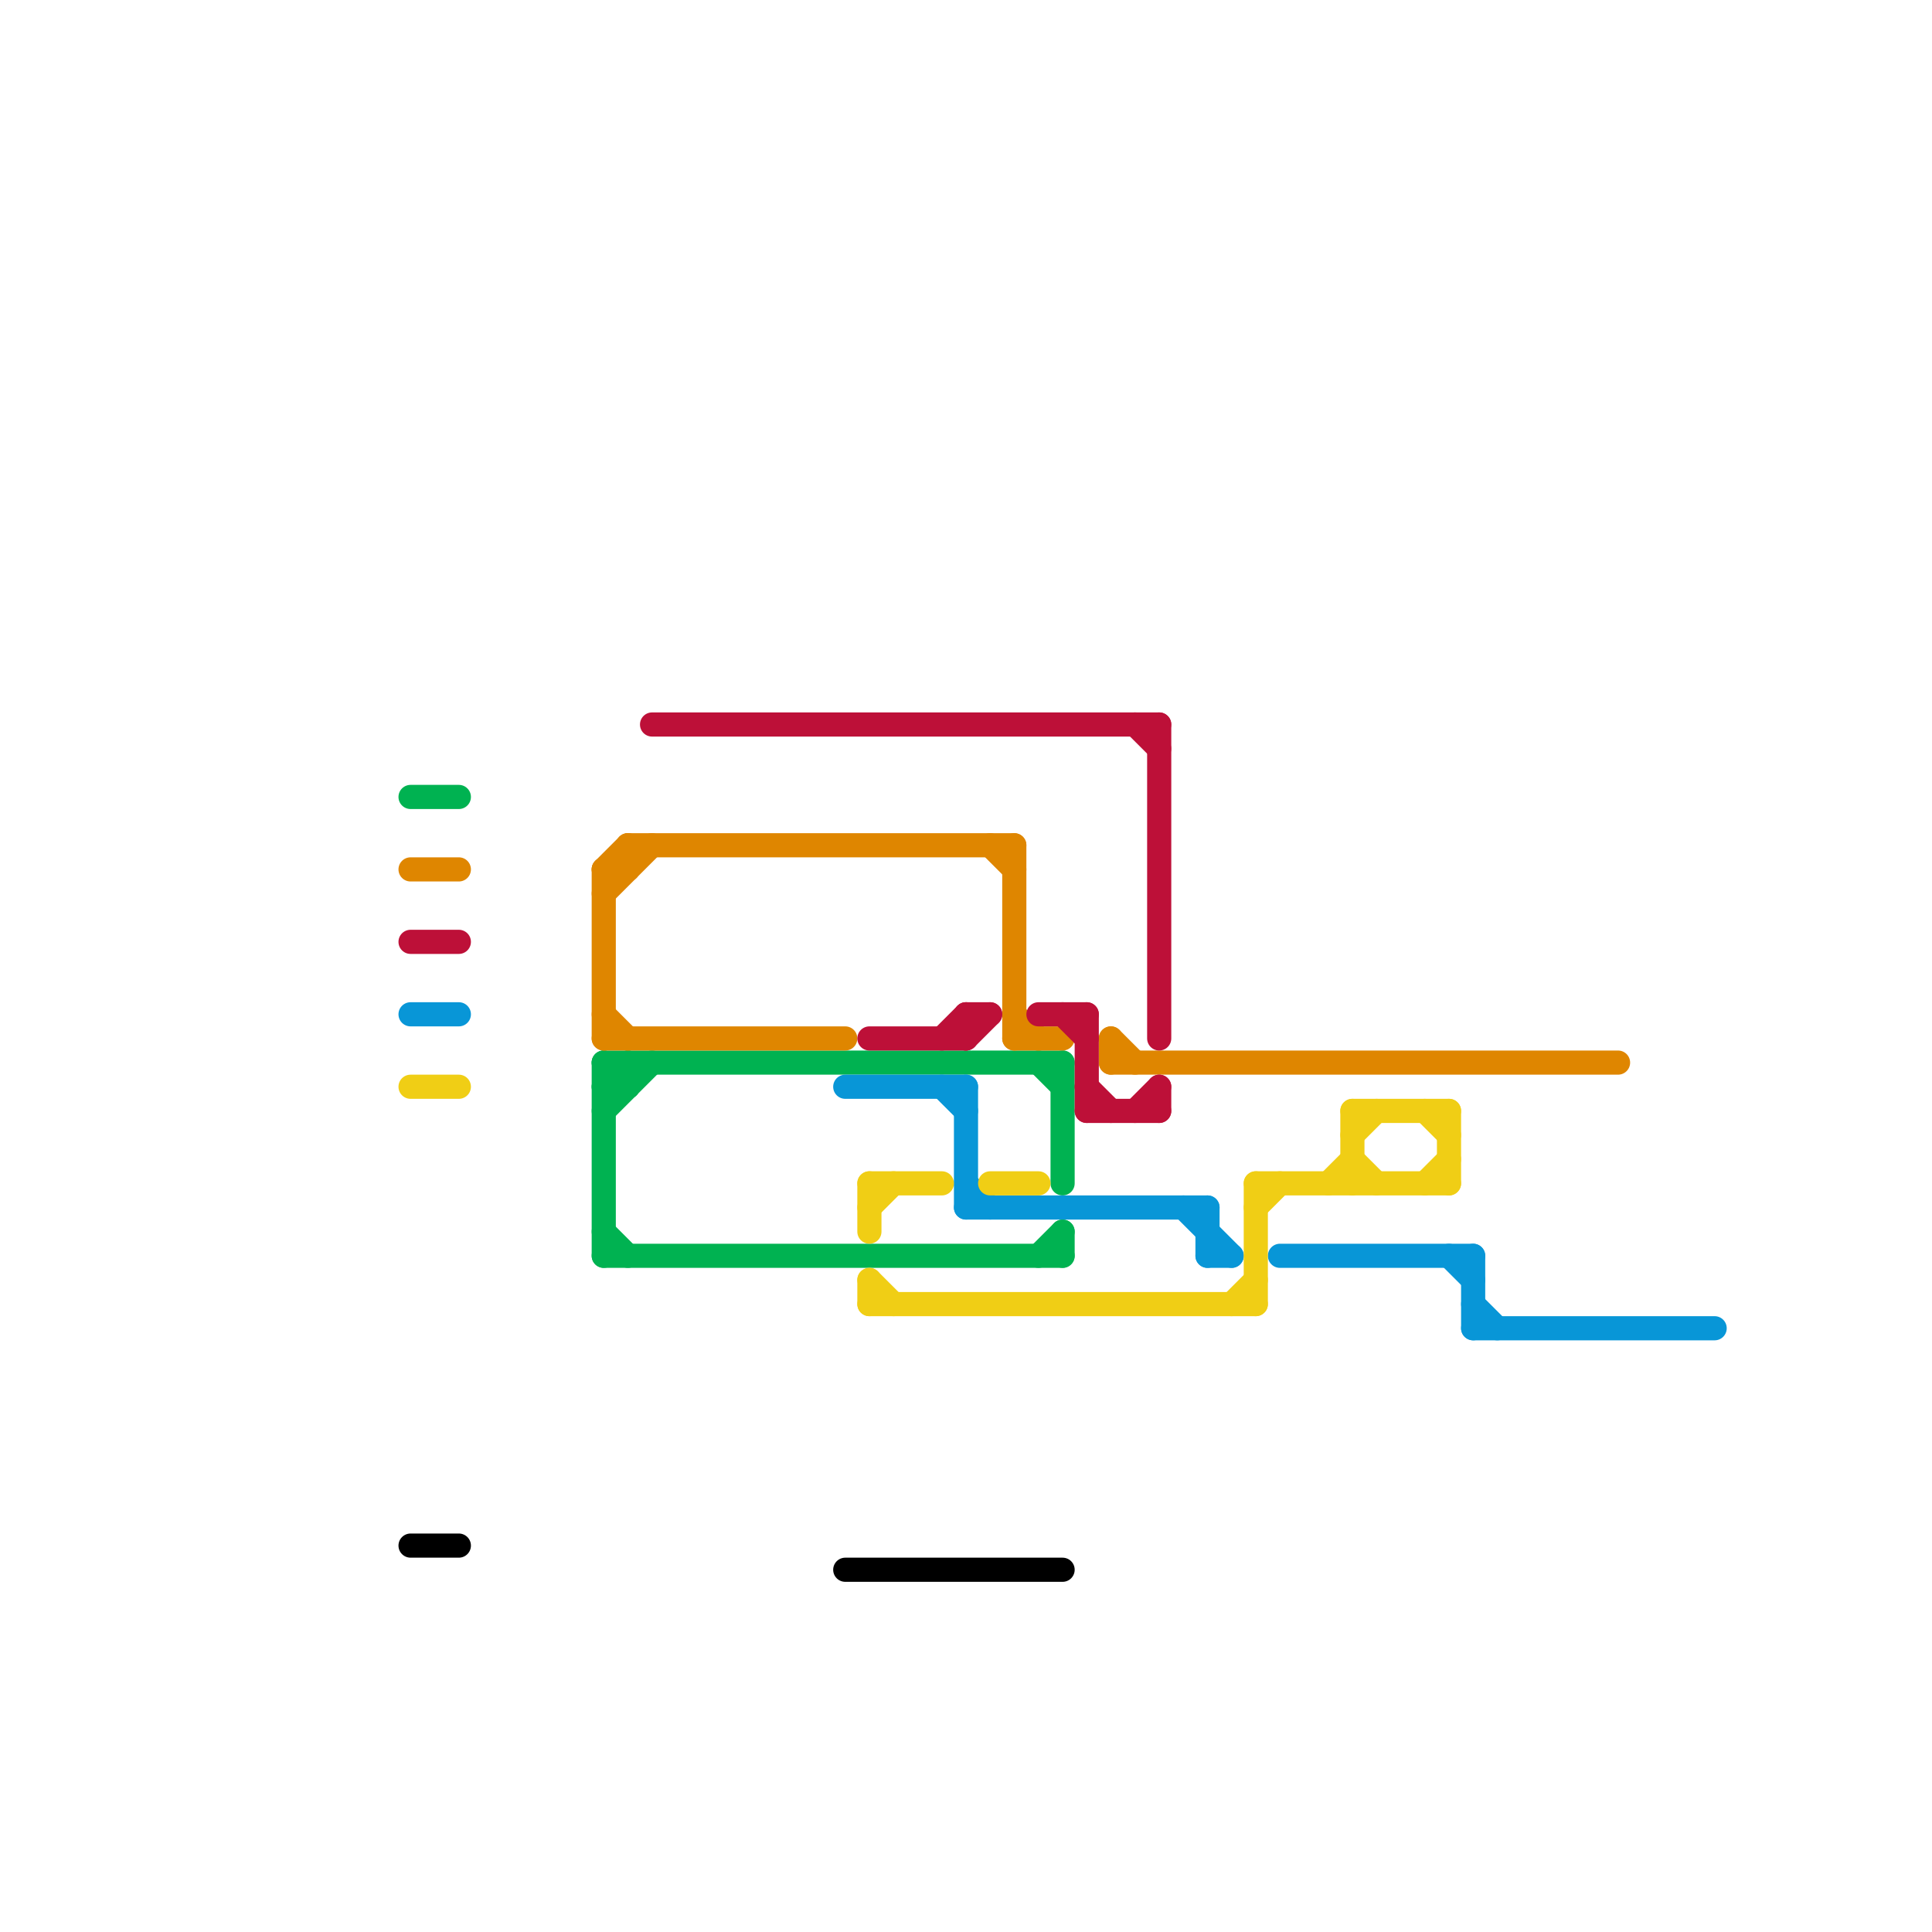 
<svg version="1.1" xmlns="http://www.w3.org/2000/svg" viewBox="0 0 80 80">
<style>text { font: 1px Helvetica; font-weight: 600; white-space: pre; dominant-baseline: central; } line { stroke-width: 1; fill: none; stroke-linecap: round; stroke-linejoin: round; } .c0 { stroke: #00b251 } .c1 { stroke: #df8600 } .c2 { stroke: #bd1038 } .c3 { stroke: #0896d7 } .c4 { stroke: #f0ce15 } .c5 { stroke: #000000 } .w1 { stroke-width: 1; }</style><defs><g id="wm-xf"><circle r="1.2" fill="#000"/><circle r="0.9" fill="#fff"/><circle r="0.6" fill="#000"/><circle r="0.3" fill="#fff"/></g><g id="wm"><circle r="0.6" fill="#000"/><circle r="0.3" fill="#fff"/></g></defs><line class="c0 " x1="25" y1="51" x2="26" y2="52"/><line class="c0 " x1="25" y1="44" x2="25" y2="52"/><line class="c0 " x1="26" y1="44" x2="26" y2="45"/><line class="c0 " x1="25" y1="44" x2="26" y2="45"/><line class="c0 " x1="25" y1="46" x2="27" y2="44"/><line class="c0 " x1="44" y1="51" x2="44" y2="52"/><line class="c0 " x1="43" y1="44" x2="44" y2="45"/><line class="c0 " x1="17" y1="33" x2="19" y2="33"/><line class="c0 " x1="44" y1="44" x2="44" y2="49"/><line class="c0 " x1="25" y1="45" x2="26" y2="45"/><line class="c0 " x1="43" y1="52" x2="44" y2="51"/><line class="c0 " x1="25" y1="52" x2="44" y2="52"/><line class="c0 " x1="25" y1="44" x2="44" y2="44"/><line class="c0 " x1="25" y1="45" x2="26" y2="44"/><line class="c1 " x1="26" y1="35" x2="26" y2="36"/><line class="c1 " x1="17" y1="36" x2="19" y2="36"/><line class="c1 " x1="25" y1="42" x2="26" y2="43"/><line class="c1 " x1="46" y1="44" x2="67" y2="44"/><line class="c1 " x1="26" y1="35" x2="42" y2="35"/><line class="c1 " x1="25" y1="36" x2="26" y2="35"/><line class="c1 " x1="46" y1="43" x2="47" y2="44"/><line class="c1 " x1="42" y1="42" x2="43" y2="43"/><line class="c1 " x1="25" y1="37" x2="27" y2="35"/><line class="c1 " x1="42" y1="35" x2="42" y2="43"/><line class="c1 " x1="25" y1="43" x2="35" y2="43"/><line class="c1 " x1="25" y1="36" x2="26" y2="36"/><line class="c1 " x1="41" y1="35" x2="42" y2="36"/><line class="c1 " x1="46" y1="43" x2="46" y2="44"/><line class="c1 " x1="25" y1="36" x2="25" y2="43"/><line class="c1 " x1="42" y1="43" x2="44" y2="43"/><line class="c2 " x1="40" y1="42" x2="41" y2="42"/><line class="c2 " x1="48" y1="45" x2="48" y2="46"/><line class="c2 " x1="17" y1="39" x2="19" y2="39"/><line class="c2 " x1="36" y1="43" x2="40" y2="43"/><line class="c2 " x1="27" y1="30" x2="48" y2="30"/><line class="c2 " x1="44" y1="42" x2="45" y2="43"/><line class="c2 " x1="40" y1="43" x2="41" y2="42"/><line class="c2 " x1="48" y1="30" x2="48" y2="43"/><line class="c2 " x1="39" y1="43" x2="40" y2="42"/><line class="c2 " x1="47" y1="30" x2="48" y2="31"/><line class="c2 " x1="45" y1="46" x2="48" y2="46"/><line class="c2 " x1="47" y1="46" x2="48" y2="45"/><line class="c2 " x1="45" y1="45" x2="46" y2="46"/><line class="c2 " x1="43" y1="42" x2="45" y2="42"/><line class="c2 " x1="45" y1="42" x2="45" y2="46"/><line class="c2 " x1="40" y1="42" x2="40" y2="43"/><line class="c3 " x1="40" y1="50" x2="50" y2="50"/><line class="c3 " x1="53" y1="52" x2="61" y2="52"/><line class="c3 " x1="35" y1="45" x2="40" y2="45"/><line class="c3 " x1="17" y1="42" x2="19" y2="42"/><line class="c3 " x1="61" y1="54" x2="62" y2="55"/><line class="c3 " x1="49" y1="50" x2="51" y2="52"/><line class="c3 " x1="60" y1="52" x2="61" y2="53"/><line class="c3 " x1="40" y1="45" x2="40" y2="50"/><line class="c3 " x1="50" y1="50" x2="50" y2="52"/><line class="c3 " x1="61" y1="55" x2="71" y2="55"/><line class="c3 " x1="61" y1="52" x2="61" y2="55"/><line class="c3 " x1="40" y1="49" x2="41" y2="50"/><line class="c3 " x1="39" y1="45" x2="40" y2="46"/><line class="c3 " x1="50" y1="52" x2="51" y2="52"/><line class="c4 " x1="59" y1="49" x2="60" y2="48"/><line class="c4 " x1="17" y1="45" x2="19" y2="45"/><line class="c4 " x1="59" y1="46" x2="60" y2="47"/><line class="c4 " x1="41" y1="49" x2="43" y2="49"/><line class="c4 " x1="36" y1="53" x2="36" y2="54"/><line class="c4 " x1="60" y1="46" x2="60" y2="49"/><line class="c4 " x1="52" y1="50" x2="53" y2="49"/><line class="c4 " x1="56" y1="46" x2="56" y2="49"/><line class="c4 " x1="36" y1="50" x2="37" y2="49"/><line class="c4 " x1="56" y1="48" x2="57" y2="49"/><line class="c4 " x1="36" y1="49" x2="36" y2="51"/><line class="c4 " x1="52" y1="49" x2="60" y2="49"/><line class="c4 " x1="36" y1="53" x2="37" y2="54"/><line class="c4 " x1="52" y1="49" x2="52" y2="54"/><line class="c4 " x1="51" y1="54" x2="52" y2="53"/><line class="c4 " x1="56" y1="46" x2="60" y2="46"/><line class="c4 " x1="55" y1="49" x2="56" y2="48"/><line class="c4 " x1="36" y1="54" x2="52" y2="54"/><line class="c4 " x1="56" y1="47" x2="57" y2="46"/><line class="c4 " x1="36" y1="49" x2="39" y2="49"/><line class="c5 " x1="17" y1="64" x2="19" y2="64"/><line class="c5 " x1="35" y1="65" x2="44" y2="65"/>
</svg>
